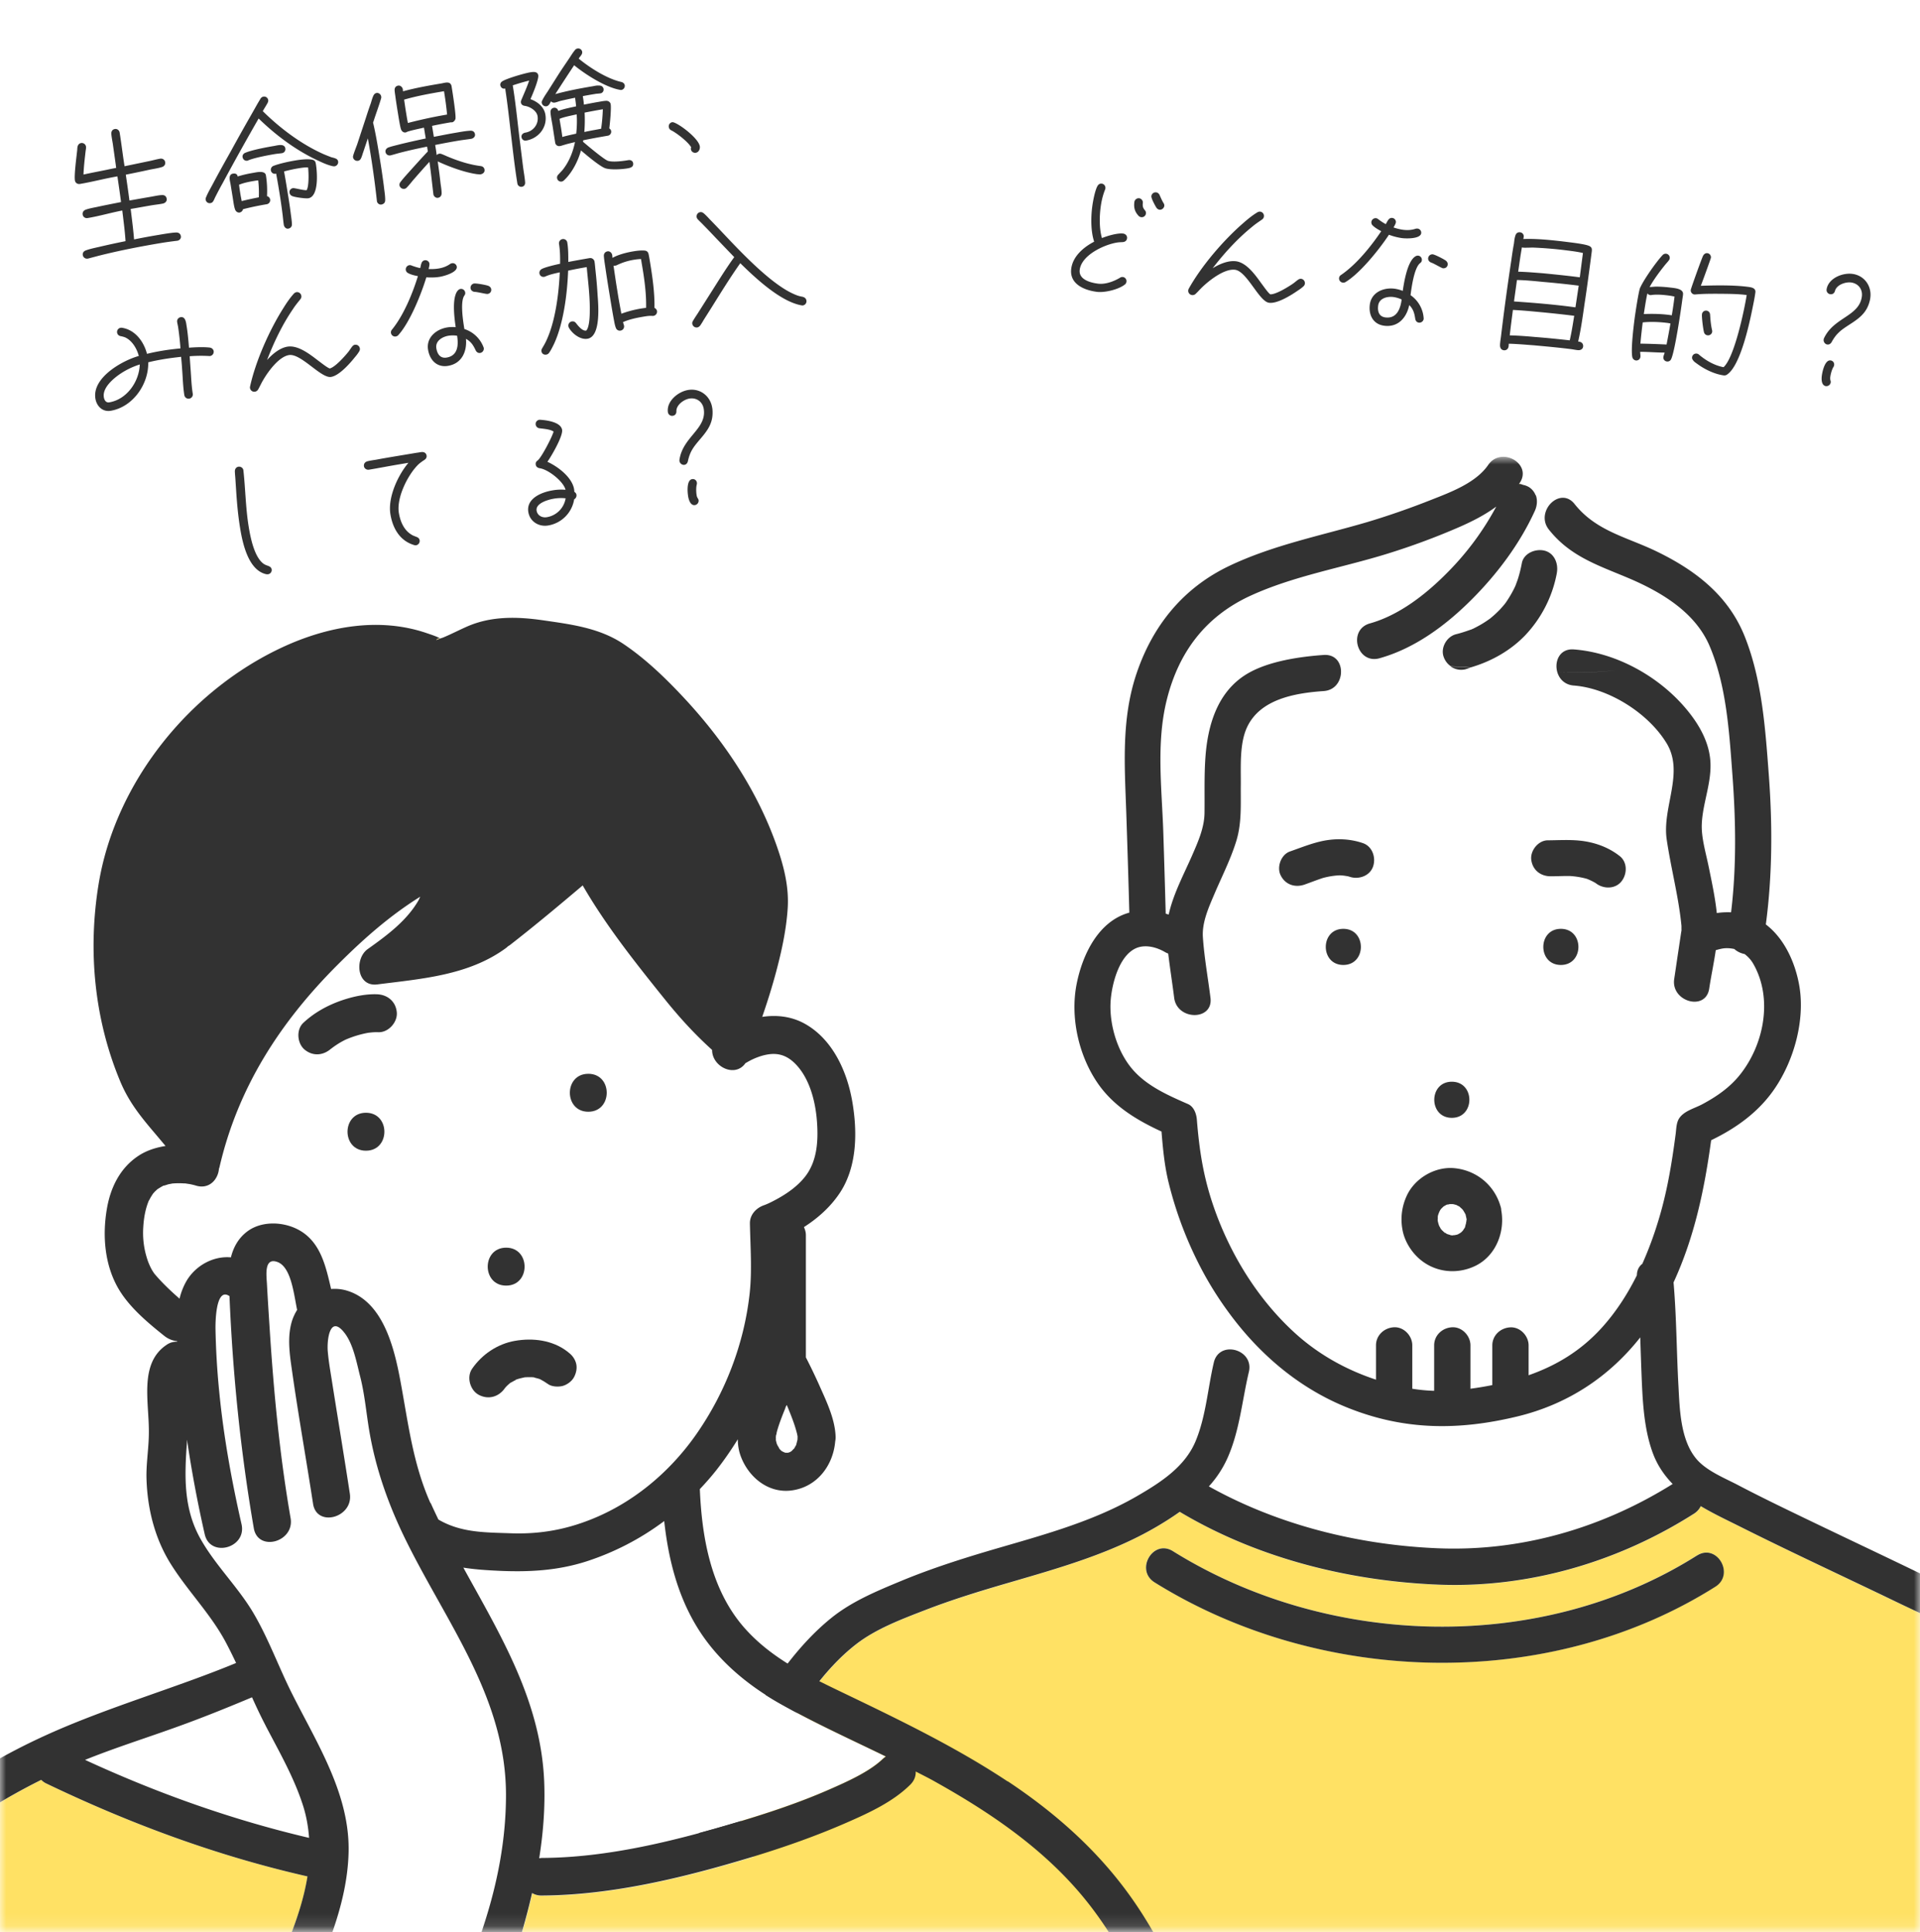 <?xml version="1.0" encoding="utf-8"?>
<svg xmlns="http://www.w3.org/2000/svg" width="155" height="156" fill="none">
  <rect width="100%" height="100%" fill="#808080" stroke="none"/>
  <g clip-path="url(#a)">
    <path fill="#fff" d="M0 0h155v156H0z"/>
    <path fill="#fff" d="M155 1H0v155h155V1Z"/>
    <mask id="b" width="155" height="156" x="0" y="0" maskUnits="userSpaceOnUse" style="mask-type:luminance">
      <path fill="#fff" d="M155 .884H0v155h155v-155Z"/>
    </mask>
    <g mask="url(#b)">
      <mask id="c" width="178" height="129" x="-4" y="36" maskUnits="userSpaceOnUse" style="mask-type:luminance">
        <path fill="#fff" d="M174 36.884H-4v128h178v-128Z"/>
      </mask>
      <g mask="url(#c)">
        <path fill="#FFE164" d="M155 134.884H71v30h84v-30Z"/>
        <path fill="#fff" d="M141.551 77.848a2.717 2.717 0 0 0-.703-.797 1.767 1.767 0 0 1-.833-.409 2.558 2.558 0 0 0-.84-.051 3.85 3.85 0 0 0-.658.149c-.156 1.05-.378 2.099-.528 3.103-.273 1.853-3.099 1.063-2.826-.777.118-.771.228-1.549.345-2.32l.215-1.438c.013-.11.039-.22.052-.33.02-.124.007-.072-.026.161.007-.123.007-.24 0-.363-.234-2.358-.846-4.632-1.191-6.971-.384-2.605 1.445-5.39-.013-7.782-1.472-2.41-4.65-4.431-7.482-4.652-.717-.058-1.159-.518-1.329-1.056-2.298-.058-4.636-.259-6.987-.408-.137.039-.273.097-.417.13-.442.11-.872.013-1.211-.22-3.002-.137-5.984-.066-8.869.64-.071.668-.534 1.316-1.393 1.38-2.325.17-5.145.649-6.2 2.955-.612 1.335-.475 3.175-.488 4.607-.013 1.523.098 3.026-.352 4.503-.455 1.503-1.185 2.922-1.797 4.36-.456 1.076-.996 2.275-.911 3.46.11 1.633.41 3.266.612 4.886.234 1.86-2.696 1.84-2.93 0-.15-1.186-.346-2.385-.483-3.577a1.48 1.48 0 0 1-.254-.116c-.416-.247-1.152-.564-1.92-.441-1.74.279-2.41 3.071-2.481 4.51-.092 1.885.599 4.114 1.888 5.526 1.16 1.27 2.806 1.99 4.356 2.67.482.213.69.784.723 1.257.222 2.812.606 5.099 1.648 7.833 1.348 3.525 3.464 6.842 6.264 9.395 1.908 1.736 4.135 2.974 6.551 3.771v-2.774c0-.816.671-1.425 1.465-1.457.794-.033 1.465.693 1.465 1.457v3.506c.586.097 1.179.149 1.765.168v-3.674c0-.816.671-1.425 1.465-1.457.788-.033 1.465.693 1.465 1.457v3.506a32.312 32.312 0 0 0 1.752-.292h.013v-3.207c0-.816.67-1.425 1.465-1.458.794-.032 1.465.693 1.465 1.458v2.41c2.234-.784 4.213-1.969 5.9-3.829 1.146-1.263 2.07-2.708 2.839-4.237.006-.422.182-.733.443-.933a29.579 29.579 0 0 0 1.263-3.389c.729-2.358 1.113-4.71 1.433-7.14.052-.389.052-.836.254-1.18.377-.634 1.237-.835 1.862-1.159 1.159-.615 2.253-1.367 3.073-2.404 1.947-2.442 2.664-6.168 1.075-8.941l.006-.02Zm-24.347 9.492c1.888 0 1.888 2.915 0 2.915-1.889 0-1.889-2.915 0-2.915Zm-8.758-9.428c-1.889 0-1.889-2.915 0-2.915 1.888 0 1.888 2.915 0 2.915Zm17.562 0c-1.889 0-1.889-2.915 0-2.915 1.888 0 1.888 2.915 0 2.915Z"/>
        <path fill="#FFE164" d="M122.622 39.116c.066 0 .132.014.204.02-.053-.033-.099-.066-.151-.092-.013.026-.033.046-.053.066v.006Z"/>
        <path fill="#fff" d="M123.995 40.066c.124.39.085.823-.097 1.225-1.205 2.656-3.028 5.086-5.092 7.147-2.071 2.08-4.578 3.945-7.443 4.749-1.824.512-2.592-2.3-.782-2.812 2.338-.655 4.493-2.313 6.277-4.127a23.107 23.107 0 0 0 3.927-5.307c-.905.667-1.921 1.186-2.956 1.64a57.01 57.01 0 0 1-5.848 2.17c-3.64 1.127-7.501 1.775-10.985 3.363-3.647 1.658-5.835 4.535-6.805 8.41-.873 3.479-.397 7.159-.287 10.703.072 2.197.137 4.386.196 6.583.078.026.163.045.24.071.365-1.659 1.245-3.278 1.89-4.769.468-1.075.989-2.222 1.002-3.407.02-1.497-.026-2.994.072-4.49.175-2.618.97-5.372 3.425-6.804 1.699-.991 4.18-1.354 6.121-1.49 1.022-.071 1.478.745 1.393 1.536 2.885-.707 5.868-.771 8.869-.642a1.574 1.574 0 0 1-.592-.797c-.241-.738.28-1.607 1.022-1.794a12.13 12.13 0 0 0 1.166-.363h.019c.007 0 .007 0 .013-.007l.293-.136c.163-.078.326-.168.482-.259.17-.097.332-.2.495-.311l.254-.175c.28-.24.56-.48.814-.745.13-.143.254-.285.378-.434.052-.071.104-.136.15-.207.221-.324.423-.661.599-1.018.039-.084.078-.168.117-.246l.019-.045c.072-.188.144-.376.202-.57a8.93 8.93 0 0 0 .3-1.218c.143-.804 1.087-1.18 1.804-1.018.82.188 1.159 1.043 1.022 1.795a9.958 9.958 0 0 1-2.527 5.028c-1.185 1.257-2.748 2.138-4.415 2.624 2.345.142 4.689.35 6.988.408-.274-.868.169-1.944 1.328-1.86 3.419.266 6.844 2.165 9.038 4.77 1.068 1.263 1.941 2.779 1.993 4.47.045 1.652-.632 3.226-.703 4.866-.046 1.108.338 2.326.566 3.486.241 1.211.515 2.449.645 3.693a6.241 6.241 0 0 1 1.152-.059c.443-3.635.385-7.354.118-10.995-.254-3.466-.469-7.25-1.843-10.49-1.179-2.786-3.992-4.425-6.694-5.559-2.416-1.01-4.604-1.73-6.291-3.861-.449-.57-.41-1.225-.123-1.737-.3-.317-.606-.648-.925-.965l.019-.02ZM100.827 110.799c-.56 2.358-.749 4.814-1.765 7.043a8.698 8.698 0 0 1-1.465 2.203c5.606 3.129 12.079 4.729 18.48 4.995 6.74.279 13.265-1.633 18.962-5.19-.683-.706-1.256-1.529-1.628-2.565-.709-1.977-.801-4.193-.885-6.272-.039-.998-.072-2.002-.104-3-2.488 3.162-5.822 5.403-9.937 6.388-4.708 1.134-9.084 1.128-13.642-.693-3.914-1.561-7.124-4.296-9.586-7.626l-.599 3.052c.957-.506 2.501.272 2.175 1.658l-.006.007Z"/>
        <path fill="#FFE164" d="M171.114 148.749c-1.309-4.548-4.141-8.857-7.313-12.342-1.393-1.536-2.93-2.987-4.714-4.056-1.921-1.141-4.011-2.048-6.023-3.013-4.148-2.002-8.329-3.933-12.444-5.993-1.12-.564-2.267-1.095-3.315-1.724-.111.227-.28.441-.547.609-6.154 3.914-13.362 6.026-20.681 5.728-7.235-.292-14.593-2.151-20.831-5.877-.482.337-.984.661-1.485.972-3.757 2.287-8.03 3.499-12.223 4.723-2.318.681-4.636 1.38-6.89 2.255-1.855.719-3.926 1.497-5.515 2.728-2.728 2.118-4.74 5.306-6.427 8.254-1.582 2.773-3.034 5.773-3.725 8.916H172.6c-.026-.052-.052-.111-.078-.162-.599.019-1.192-.285-1.407-1.018Zm-32.637-20.642c-13.453 8.5-31.888 7.989-45.276-.35-1.596-.998-.124-3.518 1.478-2.521 12.542 7.814 29.707 8.32 42.314.35 1.595-1.01 3.067 1.516 1.478 2.521h.006Z"/>
        <path fill="#323232" d="M108.446 77.912c1.888 0 1.888-2.916 0-2.916-1.889 0-1.889 2.916 0 2.916ZM117.204 87.34c-1.888 0-1.888 2.915 0 2.915 1.889 0 1.889-2.915 0-2.915ZM126.007 77.912c1.889 0 1.889-2.916 0-2.916-1.888 0-1.888 2.916 0 2.916ZM118.324 54.03c.143-.033.273-.092.417-.13-.541-.033-1.081-.065-1.622-.085.339.234.762.33 1.211.22l-.006-.006ZM125.683 46.249c.137-.745-.202-1.607-1.022-1.795-.716-.162-1.654.214-1.804 1.017-.078.415-.176.823-.3 1.218-.058.195-.136.376-.201.57-.007.013-.013.033-.02.046-.039.084-.078.168-.117.246-.176.35-.378.693-.599 1.017a2.52 2.52 0 0 1-.15.208 11.65 11.65 0 0 1-.378.434 8.813 8.813 0 0 1-.814.745l-.254.175c-.162.11-.325.213-.494.31-.157.091-.32.176-.482.26l-.293.136c-.007 0-.007 0-.013.006h-.02c-.384.136-.768.266-1.166.363-.742.182-1.263 1.056-1.022 1.795.111.343.326.615.593.797.54.026 1.081.052 1.621.084 1.661-.486 3.223-1.367 4.415-2.624a9.932 9.932 0 0 0 2.527-5.028l-.007.02Z"/>
        <path fill="#323232" d="M173.941 147.971c-1.146-3.978-3.36-7.697-5.867-10.969-2.65-3.46-5.659-6.292-9.579-8.248-4.232-2.112-8.517-4.108-12.776-6.162-1.817-.875-3.627-1.749-5.418-2.689-1.126-.589-2.63-1.179-3.431-2.203-1.205-1.529-1.27-3.913-1.368-5.76-.156-2.799-.156-5.598-.397-8.397 1.687-3.66 2.494-7.51 3.035-11.48 2.044-.986 3.881-2.307 5.163-4.219 1.55-2.3 2.423-5.507 1.954-8.248-.319-1.846-1.192-3.81-2.702-4.956.527-3.966.54-7.99.247-11.974-.28-3.745-.541-7.742-1.947-11.267-1.309-3.285-3.933-5.326-7.072-6.855-2.429-1.186-4.916-1.64-6.668-3.849-.71-.9-1.758-.473-2.201.324-.28.512-.325 1.167.124 1.737 1.686 2.131 3.874 2.85 6.29 3.861 2.703 1.134 5.516 2.773 6.694 5.56 1.374 3.245 1.583 7.03 1.843 10.49.267 3.64.326 7.36-.117 10.994-.384-.013-.768 0-1.153.059-.13-1.238-.397-2.482-.644-3.693-.235-1.16-.612-2.378-.567-3.486.065-1.633.749-3.214.703-4.866-.045-1.691-.924-3.207-1.992-4.47-2.195-2.605-5.62-4.51-9.038-4.77-1.16-.09-1.596.985-1.329 1.86 1.635.039 3.249 0 4.819-.188-1.57.195-3.184.233-4.819.188.169.544.612 1.004 1.329 1.056 2.839.22 6.016 2.242 7.482 4.652 1.458 2.391-.372 5.177.013 7.782.345 2.339.963 4.62 1.191 6.971v.363c.039-.233.046-.285.026-.162-.013.11-.032.22-.052.33l-.215 1.439c-.117.771-.228 1.549-.345 2.32-.273 1.833 2.546 2.63 2.826.777.15-1.004.378-2.054.528-3.103.221-.065.436-.123.657-.15.306-.032.58 0 .84.052.235.214.534.35.834.409.267.207.514.46.703.796 1.589 2.774.873 6.5-1.074 8.942-.821 1.036-1.915 1.788-3.074 2.403-.625.33-1.478.532-1.862 1.16-.202.344-.209.79-.254 1.18-.319 2.436-.703 4.788-1.433 7.14a29.833 29.833 0 0 1-1.263 3.388c-.267.201-.436.512-.443.933-.762 1.529-1.693 2.974-2.839 4.238-1.686 1.859-3.666 3.045-5.9 3.829v-2.411c0-.764-.67-1.49-1.465-1.457-.794.032-1.465.641-1.465 1.457v3.208h-.013c-.579.116-1.166.213-1.752.291v-3.505c0-.765-.67-1.49-1.465-1.458-.794.033-1.465.642-1.465 1.458v3.674a13.585 13.585 0 0 1-1.765-.169v-3.505c0-.765-.67-1.49-1.465-1.458-.794.033-1.465.642-1.465 1.458v2.773c-2.416-.797-4.643-2.034-6.551-3.771-2.8-2.553-4.916-5.87-6.264-9.395-1.042-2.734-1.42-5.014-1.647-7.833-.04-.48-.242-1.05-.723-1.257-1.55-.68-3.198-1.4-4.357-2.67-1.29-1.412-1.98-3.64-1.888-5.526.072-1.438.742-4.224 2.48-4.51.77-.123 1.499.195 1.922.441.084.052.17.084.254.117.143 1.192.332 2.39.482 3.576.234 1.84 3.164 1.86 2.93 0-.202-1.62-.502-3.259-.612-4.885-.085-1.186.456-2.39.912-3.46.612-1.445 1.34-2.857 1.797-4.36.443-1.478.332-2.98.351-4.504.013-1.431-.117-3.272.489-4.606 1.048-2.307 3.874-2.793 6.199-2.955.86-.058 1.322-.706 1.393-1.38.085-.79-.371-1.607-1.393-1.535-1.941.136-4.422.499-6.121 1.49-2.455 1.432-3.243 4.186-3.425 6.803-.105 1.497-.052 2.993-.072 4.49-.02 1.186-.534 2.333-1.003 3.408-.65 1.49-1.523 3.104-1.888 4.769-.078-.026-.163-.046-.241-.072-.059-2.196-.124-4.386-.195-6.582-.118-3.544-.587-7.225.286-10.704.97-3.874 3.158-6.751 6.805-8.41 3.484-1.587 7.345-2.235 10.985-3.363a56.43 56.43 0 0 0 5.848-2.17c1.035-.454 2.051-.972 2.956-1.64a22.796 22.796 0 0 1-3.926 5.307c-1.785 1.814-3.94 3.473-6.278 4.127-1.81.512-1.042 3.324.782 2.812 2.865-.803 5.365-2.67 7.443-4.749 2.057-2.06 3.881-4.49 5.092-7.146.182-.402.221-.836.097-1.225a6.324 6.324 0 0 0-1.178-.933c-.065-.006-.13-.02-.202-.02.02-.025.039-.045.052-.064 1.068-1.555-1.472-3.013-2.533-1.471-.99 1.445-3.034 2.203-4.604 2.819a63.36 63.36 0 0 1-5.177 1.8c-3.737 1.096-7.612 1.854-11.148 3.545-3.705 1.775-6.16 4.814-7.462 8.682-1.238 3.68-.958 7.431-.827 11.235.09 2.689.175 5.378.247 8.066-2.494.68-3.783 3.389-4.252 5.754-.534 2.695.156 5.799 1.732 8.066 1.276 1.828 3.139 2.942 5.118 3.855.111 1.38.241 2.754.567 4.095a30.728 30.728 0 0 0 2.982 7.607 28.263 28.263 0 0 0 1.934 2.987c2.462 3.337 5.672 6.071 9.586 7.626 4.558 1.82 8.934 1.827 13.642.693 4.115-.991 7.449-3.233 9.937-6.388.032.997.065 2.002.104 2.999.085 2.08.176 4.296.885 6.272.372 1.037.945 1.86 1.628 2.566-5.691 3.557-12.216 5.468-18.962 5.19-6.401-.266-12.874-1.866-18.48-4.996a8.66 8.66 0 0 0 1.465-2.203c1.016-2.228 1.205-4.684 1.765-7.042.325-1.387-1.218-2.164-2.175-1.659-.3.162-.547.447-.652.888-.494 2.099-.638 4.367-1.478 6.375-.872 2.08-2.845 3.337-4.734 4.432-3.822 2.209-8.133 3.272-12.333 4.522-2.292.687-4.565 1.432-6.772 2.352-1.921.797-3.894 1.62-5.529 2.929-2.715 2.177-4.792 5.235-6.55 8.189-2.02 3.396-3.901 7.192-4.598 11.119h2.976c.69-3.143 2.142-6.143 3.725-8.916 1.686-2.954 3.698-6.142 6.427-8.254 1.589-1.231 3.66-2.009 5.515-2.728 2.253-.875 4.572-1.581 6.89-2.255 4.193-1.224 8.465-2.429 12.222-4.723a25.09 25.09 0 0 0 1.485-.972c6.238 3.726 13.597 5.579 20.831 5.877 7.319.298 14.528-1.814 20.682-5.728.267-.168.436-.382.547-.609 1.048.629 2.194 1.16 3.314 1.724 4.115 2.06 8.296 3.991 12.444 5.993 2.012.972 4.102 1.872 6.023 3.013 1.791 1.069 3.321 2.52 4.715 4.056 3.165 3.485 5.997 7.794 7.313 12.342.215.733.807 1.037 1.406 1.018.866-.026 1.732-.726 1.42-1.795l.006.013Z"/>
        <path fill="#323232" d="M123.371 39.297a1.34 1.34 0 0 0-.554-.162c.43.259.814.583 1.179.933a1.344 1.344 0 0 0-.619-.771h-.006ZM136.999 125.592c-12.606 7.969-29.778 7.464-42.313-.35-1.602-.998-3.074 1.523-1.478 2.52 13.381 8.339 31.823 8.851 45.276.35 1.589-1.004.117-3.524-1.478-2.52h-.007ZM123.618 69.424c.111.835.762 1.334 1.582 1.328.528 0 1.049-.033 1.576-.02.456.033.899.104 1.335.227.228.09.449.194.664.318l.059.038c.606.473 1.556.486 2.064-.149.475-.596.495-1.555-.15-2.053-.944-.74-2.096-1.134-3.282-1.245-.846-.077-1.667-.025-2.513-.019-.769 0-1.433.836-1.335 1.575ZM103.387 70.675c.371.752 1.152 1.017 1.934.745.494-.175.983-.369 1.478-.531a6.213 6.213 0 0 1 1.341-.214c.248.007.489.039.729.09l.066.02c.722.253 1.634-.039 1.908-.81.253-.712-.04-1.632-.814-1.898-1.134-.389-2.351-.402-3.51-.117-.821.201-1.589.512-2.384.79-.722.254-1.081 1.258-.748 1.925ZM121.143 97.421c-.488-1.716-1.921-2.909-3.692-3.097-1.589-.168-3.256.81-3.9 2.255a4.52 4.52 0 0 0-.333 2.696c.137.803.58 1.587 1.153 2.164 1.244 1.257 3.119 1.535 4.702.784 1.68-.797 2.441-2.748 2.122-4.503 0-.098-.019-.201-.052-.299Zm-4.799 1.854c-.078-.091-.137-.227.013.012l-.013-.012Zm.228.226-.02-.02c.202.124.105.098.02.02Zm1.791-.868v.084c-.026.11-.059.214-.085.324.02-.032.026-.051.052-.097l-.058.117c0 .013 0 .02-.007.032-.019.065-.052.104-.039.065-.039.065-.078.123-.117.188-.026.026-.052.058-.078.084-.033.032-.065.065-.098.09a2.855 2.855 0 0 1-.241.143c-.026.007-.052.02-.078.026-.065.02-.176.033-.235.046h-.136c.097.013.019.032-.078 0h-.013c-.046 0-.092-.013-.137-.013h.104a2.374 2.374 0 0 1-.228-.065c.026.013.033.02.065.039a.387.387 0 0 0-.091-.046c-.085-.026-.137-.07-.117-.064-.065-.04-.124-.078-.189-.117-.033-.032-.072-.065-.104-.097a1.009 1.009 0 0 1-.085-.09c-.052-.079-.111-.163-.156-.247-.013-.026-.026-.058-.046-.084v-.013a2.648 2.648 0 0 1-.091-.324v.078c0-.04 0-.072-.006-.11-.013-.091-.013-.195 0-.117v-.246c.013-.052.019-.104.039-.156a3.4 3.4 0 0 1 .104-.26c.019-.032.032-.07.058-.103.013-.026.033-.045.046-.071.065-.071.137-.136.208-.208l.059-.038.137-.078a.679.679 0 0 1-.104.032c.039-.006.071-.02.11-.032.013-.007.026-.013.046-.026.071-.039.124-.039.052 0 .046-.02.098-.032.15-.045.013 0 .032 0 .052-.013H117.223c.02 0 .059 0 .098.006.065.013.137.033.202.052.013 0 .032.007.045.013.02.006.033.013.052.026.059.032.131.065.202.103l.02.02a3.1 3.1 0 0 0 .156.142c.033.033.065.072.104.11a6.1 6.1 0 0 1 .209.357c.013.052.026.104.032.143.013.045.02.09.033.136v-.059.072c0 .026.013.051.019.07.02.079 0 .111-.013.066 0 .052.007.097 0 .142l-.019.013Z"/>
        <path fill="#fff" d="M47.28 122.846c3.612-1.334 6.685-3.867 8.881-6.992 2.375-3.384 3.907-7.38 4.345-11.486.199-1.838.048-3.731.014-5.57-.014-.708.493-1.252 1.13-1.477.266-.095.574-.238 1.074-.51.814-.45 1.594-1.002 2.19-1.723 1.04-1.26 1.128-2.955 1.019-4.521-.117-1.607-.589-3.513-1.773-4.691-.608-.613-1.3-.872-2.169-.736-.444.069-.89.225-1.293.416-.192.088-.363.197-.54.293-.842 1.205-2.703.285-2.69-1.07-1.437-1.3-2.634-2.614-3.887-4.173-2.326-2.894-4.7-5.876-6.562-9.11-1.936 1.634-3.873 3.261-5.871 4.814-.048.04-.103.061-.15.095-.055.048-.103.102-.165.143-3.01 2.213-6.802 2.478-10.387 2.941-1.684.218-1.862-2.083-.78-2.852 1.519-1.083 3.106-2.24 4.064-3.874.069-.116.117-.239.178-.355-.061.034-.123.075-.178.11-2.408 1.531-4.461 3.356-6.528 5.419-4.632 4.637-8.026 9.907-9.505 16.32-.006.041-.027.075-.04.116-.076.878-.801 1.695-1.882 1.355a3.266 3.266 0 0 0-.445-.11c-.082-.013-.363-.054-.39-.06h-.09a4.87 4.87 0 0 0-.314-.014c-.212 0-.424.007-.636.02h-.014c-.096.028-.205.041-.301.062-.123.027-.24.075-.363.109h-.041c-.178.095-.349.19-.513.306-.041.034-.13.123-.178.17-.027.028-.13.143-.17.19-.035.062-.131.198-.152.24-.034.054-.239.455-.143.237-.301.681-.438 1.471-.48 2.213a7.122 7.122 0 0 0 .268 2.404c.11.367.246.721.438 1.055.061.102.123.197.191.293l.103.122c.588.681 1.252 1.301 1.93 1.9a5.15 5.15 0 0 1 .568-1.443c.745-1.246 2.182-2.029 3.578-1.893.206-.817.61-1.56 1.335-2.104 1.136-.844 2.84-.797 4.071-.15 1.82.953 2.238 2.941 2.683 4.807.37-.027.752-.007 1.142.095 3.032.811 3.956 4.623 4.448 7.306.637 3.411 1 6.672 2.43 9.886.198.449.41.892.622 1.334 1.834 1.076 3.784 1.035 5.85 1.11 2.115.075 4.072-.224 6.057-.96l.02-.007ZM29.541 92.909c-1.984 0-1.984-3.064 0-3.064 1.985 0 1.985 3.064 0 3.064Zm17.95-3.152c-1.985 0-1.985-3.064 0-3.064 1.984 0 1.984 3.064 0 3.064Zm-6.631 10.975c1.984 0 1.984 3.064 0 3.064-1.985 0-1.985-3.064 0-3.064Zm.28 10.928c-.04.041-.089.075-.13.116a2.673 2.673 0 0 0-.24.245c0 .007-.013.02-.013.02-.486.708-1.328.96-2.108.552-.698-.368-1.006-1.43-.554-2.097.8-1.171 2.053-2.022 3.47-2.268 1.443-.252 3.017-.061 4.215.851.335.259.574.511.704.913.13.395.035.824-.157 1.178-.178.333-.561.606-.917.701-.335.095-.89.068-1.184-.157a3.838 3.838 0 0 0-.636-.388c-.028-.013-.062-.02-.09-.034-.115-.041-.239-.068-.355-.095-.062-.014-.123-.02-.185-.034h-.184c-.124 0-.247 0-.37.007h-.041a5.142 5.142 0 0 0-.739.197 2.603 2.603 0 0 0-.308.164c-.027.02-.096.047-.157.081-.014.007 0 .007-.028.027l.007.021ZM56.217 131.295c-1.553-2.58-2.285-5.515-2.607-8.49a21.372 21.372 0 0 1-6.295 3.261c-2.327.742-4.62.871-7.042.756-.999-.048-1.95-.109-2.88-.259 3.01 5.481 6.26 10.771 6.528 17.294.082 2.083-.076 4.139-.404 6.175.075-.013.15-.027.233-.027 5.31-.027 10.668-1.369 15.724-2.873 2.505-.749 5.01-1.58 7.411-2.628 1.526-.668 3.34-1.478 4.42-2.54.062-.061.124-.102.185-.15-2.86-1.389-5.754-2.703-8.519-4.262-2.716-1.532-5.146-3.574-6.767-6.257h.013Z"/>
        <path fill="#FFE164" d="M35.565 51.56c.451.252.253.054 0 0ZM35.21 51.696c.014-.034.192-.088.349-.136-.137-.027-.287-.02-.349.136Z"/>
        <path fill="#fff" d="M6.865 142.094c5.817 2.683 11.852 4.834 18.086 6.298a11.305 11.305 0 0 0-.459-2.512c-.718-2.315-1.943-4.433-3.065-6.578a48.292 48.292 0 0 1-1.081-2.253c-2.06.865-4.133 1.702-6.234 2.451-2.43.865-4.865 1.641-7.247 2.601v-.007Z"/>
        <path fill="#FFE164" d="M42.982 111.183c.076.013.172.027.172.027-.027-.027-.103-.027-.172-.027ZM75.514 143.884c-.513-.286-1.047-.551-1.567-.823.014.36-.116.742-.452 1.075-1.395 1.369-3.277 2.24-5.043 3.017-2.538 1.109-5.16 2.035-7.814 2.839-5.413 1.634-11.188 3.05-16.875 3.084-.315 0-.568-.082-.787-.204-.903 3.955-2.299 7.83-3.592 11.67H93.73c-1.65-4.188-3.64-8.307-6.597-11.745-3.216-3.745-7.335-6.516-11.619-8.913ZM23.16 157.031c.731-1.811 1.368-3.656 1.669-5.521-7.302-1.655-14.33-4.262-21.07-7.497a1.657 1.657 0 0 1-.424-.299c-2.9 1.457-5.713 3.159-8.17 5.263-4.913 4.208-7.589 10.029-10.661 15.558h34.892c.04-.137.089-.273.177-.409a48.03 48.03 0 0 0 3.586-7.101v.006Z"/>
        <path fill="#fff" d="M40.868 144.899c-.02-7.755-4.715-13.726-8.02-20.391-1.437-2.908-2.504-5.89-3.038-9.09-.233-1.416-.356-2.853-.712-4.248-.28-1.096-.54-2.574-1.238-3.493-1.211-1.6-1.465.545-1.375 1.498.068.749.177 1.382.307 2.199.486 3.084 1 6.162 1.472 9.246.294 1.934-2.67 2.758-2.97.817-.548-3.561-1.184-7.115-1.69-10.683-.192-1.341-.418-2.743-.014-4.071.096-.327.246-.62.417-.899-.267-1.28-.486-3.459-1.587-3.867-1.109-.409-.883 1.123-.849 1.791.062 1.266.15 2.525.233 3.792.322 5.059.807 10.09 1.677 15.095.335 1.933-2.635 2.75-2.97.817-1.068-6.176-1.704-12.474-1.964-18.744l-.041-.021c-1.102-.694-1.095 2.315-1.088 2.703.034 1.661.137 3.316.294 4.964.349 3.629.992 7.217 1.806 10.771.438 1.92-2.531 2.737-2.97.817a99.869 99.869 0 0 1-1.43-7.633c0 .075 0 .15-.006.225-.199 2.696-.288 5.318 1.088 7.762 1.197 2.131 3.004 3.853 4.256 5.964 1.252 2.104 2.073 4.426 3.168 6.604 2.033 4.031 4.674 8.123 4.537 12.814-.103 3.656-1.506 7.224-3.004 10.513a54.719 54.719 0 0 1-2.272 4.405h13.262l2.956-9.11c1.108-3.411 1.786-6.931 1.779-10.526l-.014-.021Z"/>
        <path fill="#323232" d="M47.492 86.7c-1.984 0-1.984 3.063 0 3.063 1.985 0 1.985-3.064 0-3.064ZM40.861 103.802c1.985 0 1.985-3.064 0-3.064-1.984 0-1.984 3.064 0 3.064ZM41.634 111.401s.035-.014.041-.014c.226-.082.459-.129.698-.184h.041c.124-.006.247-.013.37-.006h.184c.062.013.124.02.185.034.124.027.24.061.356.095.035.007.062.02.09.034.218.116.43.238.636.388.294.225.848.245 1.184.157.355-.096.745-.375.916-.702.192-.354.281-.783.158-1.178-.13-.408-.37-.66-.705-.912-1.197-.912-2.771-1.103-4.215-.851-1.41.245-2.669 1.096-3.47 2.267-.451.668-.15 1.73.555 2.097.78.409 1.621.157 2.107-.551 0 0 .014-.014.014-.021.075-.088.157-.17.24-.245.04-.041.089-.075.13-.115.02-.014.013-.014.027-.028.061-.034.123-.068.157-.081.103-.062.206-.116.308-.164l-.007-.02Zm1.52-.184s-.103-.02-.172-.027c.076 0 .144 0 .172.027ZM29.543 89.845c-1.984 0-1.984 3.064 0 3.064s1.984-3.064 0-3.064Z"/>
        <path fill="#fff" d="M62.641 116.296c0-.102-.04-.156 0 0ZM62.607 116.12c.014-.034.014-.048.028-.075v-.027c-.007.034-.014.068-.028.102ZM62.636 115.983v.035c.013-.055.034-.109.04-.171-.013-.006-.04.041-.04.136Z"/>
        <path fill="#fff" d="M64.326 115.697a8.88 8.88 0 0 0-.287-.919c-.117-.327-.247-.647-.377-.974-.027-.068-.055-.143-.089-.211a.108.108 0 0 1-.014-.034c-.013-.034-.034-.068-.047-.109-.048.096-.11.198-.123.293 0 0 .116-.293.054-.129l-.061.143c-.09.217-.178.435-.26.653-.151.395-.295.797-.404 1.205-.02.075-.028.15-.041.232.014.007 0 .075-.041.19 0 .089.007.171 0 .259.02.082.034.157.061.238.02.069.048.137.069.171.055.088.116.184.15.272.028.034.055.068.09.095.033.034.075.068.116.109h.006c.151.082.267.116.028.041.068.021.144.041.212.068.007 0 .02.007.034.014h.212c.055-.014.13-.041.15-.048h.008a.093.093 0 0 1 .027-.02c.034-.021.075-.048.11-.068.054-.082.143-.157.218-.225v-.007c.035-.068.076-.136.117-.204.013-.02.013-.027.02-.034 0-.014 0-.021.014-.041a7.72 7.72 0 0 0 .096-.374c0-.069.007-.143.007-.212v-.088l-.062-.286h.007Z"/>
        <path fill="#323232" d="M62.636 116.017v.027c.04-.116.054-.184.04-.19-.006.061-.027.115-.04.17v-.007Z"/>
        <path fill="#323232" d="M81.35 143.837c-4.187-2.778-8.731-4.97-13.254-7.142-2.922-1.403-5.858-2.812-8.027-5.29-2.675-3.064-3.408-7.245-3.572-11.173.459-.484.897-.981 1.307-1.498a27.054 27.054 0 0 0 1.759-2.526c0 .476.075.953.26 1.43.63 1.634 2.176 2.921 4.017 2.71 2.073-.239 3.414-1.982 3.585-3.963.02-.102.034-.211.034-.327-.027-1.491-.786-3.002-1.375-4.337a46.462 46.462 0 0 0-1.026-2.124v-9.873c0-.224-.062-.442-.158-.647 1.163-.742 2.197-1.681 2.936-2.818 1.368-2.11 1.382-4.903.972-7.292-.411-2.424-1.568-5.025-3.805-6.291-1.068-.606-2.279-.75-3.47-.572.418-1.212.801-2.431 1.13-3.663.438-1.648.807-3.343.923-5.046.123-1.75-.294-3.41-.869-5.058-1.54-4.412-4.188-8.402-7.349-11.827-1.512-1.634-3.182-3.268-5.036-4.514-1.937-1.3-4.236-1.586-6.494-1.913-2.08-.3-4.174-.354-6.131.504-.65.286-1.287.62-1.944.892-.034.013-.116.04-.212.068h-.014c-.307-.17-.718-.3-1.053-.415-3.846-1.328-8.006-.566-11.613 1.096C15.296 55.72 9.31 63.162 7.961 71.38c-.876 5.359-.356 10.9 1.745 15.932.65 1.56 1.533 2.697 2.62 3.983.35.409.692.824 1.04 1.233-.793.122-1.56.374-2.203.803-1.485.987-2.251 2.574-2.538 4.29-.37 2.178-.178 4.568.985 6.508.876 1.458 2.34 2.683 3.654 3.732.308.245.67.394 1.033.422v.047a1.396 1.396 0 0 0-.855.259c-1.526 1.021-1.608 2.812-1.54 4.487.041.974.144 1.947.11 2.928-.034 1.143-.22 2.267-.185 3.411.075 2.437.684 4.854 1.998 6.924 1.355 2.145 3.148 3.942 4.36 6.182.307.572.594 1.158.875 1.75-4.79 1.988-10.346 3.568-15.24 5.781-6.774 3.063-12.727 7.421-16.798 13.685-2.176 3.343-3.887 6.951-5.865 10.403-.075.13-.123.259-.157.388h3.497c3.072-5.535 5.748-11.35 10.66-15.557 2.457-2.104 5.27-3.813 8.171-5.263.117.116.247.218.424.299 6.74 3.234 13.768 5.842 21.07 7.497-.302 1.872-.931 3.71-1.67 5.521a48.66 48.66 0 0 1-3.586 7.102 1.763 1.763 0 0 0-.178.408h3.477a54.617 54.617 0 0 0 2.271-4.405c1.499-3.288 2.902-6.856 3.004-10.512.137-4.685-2.51-8.783-4.536-12.814-1.102-2.179-1.923-4.501-3.169-6.604-1.252-2.104-3.058-3.827-4.256-5.965-1.375-2.451-1.286-5.065-1.088-7.762 0-.074 0-.149.007-.224.376 2.56.855 5.113 1.43 7.632.438 1.92 3.408 1.11 2.97-.817-.808-3.554-1.458-7.142-1.807-10.771a63.342 63.342 0 0 1-.294-4.963c-.007-.389-.014-3.398 1.088-2.704l.041.021c.26 6.271.897 12.569 1.964 18.744.335 1.94 3.305 1.117 2.97-.817-.87-4.998-1.348-10.029-1.677-15.095-.082-1.266-.164-2.526-.232-3.792-.034-.667-.26-2.199.848-1.791 1.109.409 1.32 2.581 1.588 3.868a3.984 3.984 0 0 0-.418.898c-.403 1.328-.177 2.731.014 4.072.506 3.567 1.143 7.115 1.69 10.682.294 1.941 3.264 1.117 2.97-.817-.472-3.084-.985-6.161-1.471-9.246-.13-.817-.24-1.45-.308-2.199-.09-.953.164-3.098 1.375-1.498.698.919.958 2.404 1.239 3.493.356 1.396.479 2.826.712 4.249.526 3.2 1.594 6.182 3.038 9.089 3.305 6.666 7.999 12.637 8.02 20.392.006 3.595-.671 7.115-1.78 10.526l-2.956 9.11h3.25c1.294-3.84 2.69-7.714 3.593-11.67.212.129.472.211.787.204 5.687-.034 11.462-1.45 16.875-3.084 2.655-.804 5.275-1.723 7.814-2.839 1.772-.777 3.654-1.648 5.043-3.017.342-.333.466-.708.452-1.075.52.272 1.054.531 1.567.824 4.284 2.396 8.403 5.167 11.62 8.912 2.955 3.438 4.947 7.557 6.596 11.745H97c-1.52-3.963-3.237-7.878-5.714-11.357-2.682-3.772-6.097-6.788-9.95-9.348l.014.027Zm-59.922-4.534c1.115 2.144 2.34 4.255 3.065 6.577.26.844.397 1.681.459 2.512-6.241-1.464-12.276-3.615-18.086-6.298 2.381-.96 4.817-1.729 7.247-2.601 2.1-.749 4.174-1.586 6.233-2.451.343.763.698 1.518 1.082 2.254v.007Zm41.207-23.007c0-.102-.04-.156 0 0Zm1.738-.02c-.034.129-.061.252-.096.374 0 .021-.006.028-.013.041-.007.014-.014.021-.02.034a3.086 3.086 0 0 0-.117.205v.006c-.075.075-.157.15-.219.225-.041.027-.082.048-.11.068-.013.007-.02.014-.027.021h-.007c-.02 0-.096.034-.15.047h-.212c-.014 0-.02-.013-.035-.013-.068-.028-.143-.048-.212-.068.24.074.13.04-.027-.041h-.007a1.658 1.658 0 0 1-.205-.205c-.034-.088-.096-.183-.15-.272-.014-.034-.049-.102-.07-.17l-.06-.238v-.259c-.008.027-.014.041-.028.075.014-.027.014-.068.027-.102v-.034c0-.096.028-.143.041-.137.014-.081.02-.163.041-.231.11-.409.254-.81.404-1.205.082-.218.171-.436.26-.654l.062-.143c.061-.156-.055.136-.055.13.014-.096.075-.198.123-.293.014.034.034.068.048.109 0 .007.007.02.014.034.034.068.061.143.089.211.13.32.26.647.376.973.11.3.205.606.287.92.028.095.041.19.062.286v.088c0 .068-.007.143-.007.211l-.007.007ZM35.565 51.56c.452.252.253.055 0 0Zm0 0c-.157.048-.335.102-.35.137.063-.157.213-.17.35-.137ZM-65.953 67.275A25.353 25.353 0 0 1-67 60.8c-.13-4.222.63-8.613 2.785-12.297 1.834-3.139 4.462-5.923 7.438-8.013 2.99-2.09 6.528-3.663 10.258-3.398.869.061 1.73.259 2.552.545.794.272 1.478.77 2.347.558 1.143-.272 2.162-1.014 3.237-1.41 1.991-.721 4.407-.183 6.418.219 2.101.415 3.572 1.457 5.14 2.866 3.23 2.914 5.973 6.407 7.882 10.322.849 1.73 1.766 3.792 1.834 5.74.062 1.62-.321 3.247-.718 4.806a53.793 53.793 0 0 1-1.321 4.344 34.57 34.57 0 0 1-2.58-2.887c-2.607-3.234-5.248-6.597-7.13-10.315-.479-.946-1.71-.905-2.415-.313-2.368 2.002-4.729 4.01-7.172 5.917-1.15.824-2.422 1.328-3.75 1.668.295-.354.568-.722.815-1.11 1.218-1.947 1.8-4.282 2.504-6.448.622-1.919-2.241-2.593-2.968-.82.035-.094-.503.46-.659.589-.43.368-.896.688-1.368 1-1 .675-2.04 1.294-3.038 1.962-2.573 1.722-4.886 4.037-6.987 6.29-3.66 3.943-6.473 8.328-8.157 13.332-.663-.79-1.34-1.566-1.984-2.37-.985-1.232-1.471-2.805-1.916-4.302ZM34.75 121.362c-1.43-3.214-1.793-6.475-2.43-9.886-.5-2.683-1.416-6.502-4.447-7.306a3.477 3.477 0 0 0-1.143-.095c-.438-1.866-.856-3.854-2.683-4.807-1.231-.64-2.935-.694-4.071.15-.732.545-1.13 1.287-1.335 2.104-1.402-.13-2.84.647-3.578 1.893a5.236 5.236 0 0 0-.568 1.443c-.684-.599-1.341-1.219-1.93-1.9l-.103-.122a4.292 4.292 0 0 1-.191-.293 4.932 4.932 0 0 1-.438-1.055 6.792 6.792 0 0 1-.267-2.404c.041-.742.178-1.532.479-2.213-.096.218.11-.183.144-.238.02-.034.116-.177.15-.238.041-.048.144-.163.171-.19.048-.048.144-.13.178-.17.165-.11.335-.212.514-.307h.04c.124-.028.24-.075.363-.11.096-.02.206-.033.301-.06h.014a6.597 6.597 0 0 1 .951-.007h.09c.026.007.307.047.39.06.15.035.293.062.444.11 1.081.34 1.806-.477 1.882-1.355.013-.04.027-.075.04-.116 1.479-6.413 4.873-11.683 9.506-16.32 2.066-2.07 4.119-3.888 6.527-5.42.055-.034.117-.075.178-.109-.061.116-.109.239-.178.355-.964 1.634-2.545 2.791-4.064 3.874-1.081.769-.903 3.07.78 2.852 3.586-.456 7.377-.728 10.387-2.941.062-.048.11-.095.165-.143.047-.034.102-.054.15-.095 1.998-1.553 3.942-3.18 5.872-4.814 1.868 3.234 4.235 6.216 6.562 9.11 1.252 1.56 2.45 2.873 3.886 4.174-.013 1.355 1.855 2.274 2.69 1.069.184-.103.355-.205.54-.293.404-.19.849-.348 1.294-.416.869-.136 1.553.123 2.169.736 1.184 1.178 1.656 3.084 1.772 4.69.116 1.567.02 3.262-1.02 4.522-.595.722-1.375 1.273-2.19 1.722-.499.273-.807.416-1.074.511-.636.225-1.142.77-1.129 1.478.035 1.845.178 3.737-.013 5.569-.438 4.106-1.971 8.102-4.346 11.486-2.196 3.125-5.269 5.665-8.882 6.992-1.984.736-3.941 1.035-6.055.96-2.067-.074-4.017-.034-5.851-1.109-.212-.443-.424-.885-.623-1.335l-.02.007Zm36.568 20.61c-1.081 1.062-2.895 1.872-4.42 2.539-2.396 1.049-4.9 1.879-7.412 2.628-5.056 1.505-10.414 2.846-15.724 2.873-.082 0-.158.014-.233.028.322-2.029.486-4.085.404-6.176-.267-6.522-3.517-11.813-6.528-17.293.923.149 1.881.211 2.88.258 2.43.109 4.715-.013 7.042-.755a21.545 21.545 0 0 0 6.295-3.262c.322 2.969 1.047 5.91 2.607 8.491 1.622 2.689 4.051 4.725 6.768 6.257 2.764 1.559 5.666 2.873 8.52 4.262-.062.047-.13.088-.186.15h-.013Z"/>
        <path fill="#323232" d="M-65.953 67.275A25.353 25.353 0 0 1-67 60.8c-.13-4.222.63-8.613 2.785-12.297 1.834-3.139 4.462-5.923 7.438-8.013 2.99-2.09 6.528-3.663 10.258-3.398.869.061 1.73.259 2.552.545.794.272 1.478.77 2.347.558 1.143-.272 2.162-1.014 3.237-1.41 1.991-.721 4.407-.183 6.418.219 2.101.415 3.572 1.457 5.14 2.866 3.23 2.914 5.973 6.407 7.882 10.322.849 1.73 1.766 3.792 1.834 5.74.062 1.62-.321 3.247-.718 4.806a53.793 53.793 0 0 1-1.321 4.344 34.57 34.57 0 0 1-2.58-2.887c-2.607-3.234-5.248-6.597-7.13-10.315-.479-.946-1.71-.905-2.415-.313-2.368 2.002-4.729 4.01-7.172 5.917-1.15.824-2.422 1.328-3.75 1.668.295-.354.568-.722.815-1.11 1.218-1.947 1.8-4.282 2.504-6.448.622-1.919-2.241-2.593-2.968-.82.035-.094-.503.46-.659.589-.43.368-.896.688-1.368 1-1 .675-2.04 1.294-3.038 1.962-2.573 1.722-4.886 4.037-6.987 6.29-3.66 3.943-6.473 8.328-8.157 13.332-.663-.79-1.34-1.566-1.984-2.37-.985-1.232-1.471-2.805-1.916-4.302ZM26.676 84.711c.007-.007.02-.013.027-.02.02-.014.041-.02.062-.041l.007-.007a6.65 6.65 0 0 1 1.129-.701 8.394 8.394 0 0 1 1.82-.552c.274-.034.554-.061.828-.047.808.027 1.547-.804 1.485-1.587-.069-.878-.732-1.443-1.595-1.477-.957-.034-1.963.19-2.86.497-1.15.401-2.203.98-3.093 1.81-.588.552-.5 1.662.11 2.166.657.538 1.471.477 2.094-.048l-.014.007Z"/>
      </g>
      <path fill="#323232" d="M14.603 19.073c.03.182-.118.346-.29.363l-.034.006c-.446.052-.89.114-1.333.188-1.667.28-3.338.606-4.983 1.021l-.838.222-.045.008a.344.344 0 0 1-.396-.284c-.03-.181.076-.316.24-.378.341-.127.736-.205 1.096-.288a66.186 66.186 0 0 1 2.115-.46c-.054-.83-.165-1.651-.264-2.474-.926.178-1.838.448-2.768.604l-.034.005a.337.337 0 0 1-.396-.283c-.03-.182.075-.328.24-.39.285-.106.637-.165.93-.226.64-.142 1.285-.262 1.928-.393-.09-.696-.19-1.379-.292-2.073-1.01.169-2.013.442-3.023.611-.193.032-.374-.077-.407-.282-.072-.442.129-1.922.183-2.444.01-.083.005-.187.026-.272.032-.157.13-.278.288-.305.181-.03.364.09.396.284.018.113-.016.259-.032.378-.072.63-.145 1.248-.17 1.882.63-.14 1.263-.258 1.894-.387.248-.053.496-.106.745-.148-.02-.125-.03-.252-.05-.376l-.223-1.584c-.043-.26-.099-.531-.119-.796-.008-.197.083-.352.287-.386.193-.032.355.104.386.297.147.896.25 1.812.396 2.708l1.995-.415c.293-.06.582-.144.877-.194.193-.032.374.078.407.282.032.193-.084.34-.262.394-.31.098-.664.146-.98.21-.64.143-1.294.275-1.937.406.102.695.203 1.389.294 2.085.567-.095 1.144-.203 1.71-.298.284-.048.632-.13.91-.14.208-.012.351.08.386.296.034.204-.118.346-.298.388-.293.06-.614.091-.909.14-.567.096-1.132.202-1.7.297.1.823.21 1.644.274 2.46a52.45 52.45 0 0 1 1.866-.347c.375-.062 1.2-.212 1.55-.212.199.001.332.107.364.3Zm12.695-6.032a.343.343 0 0 1-.276.384c-.045.008-.08.002-.128-.001-.41-.083-.825-.27-1.204-.452-1.764-.812-3.423-2.05-4.81-3.404a210.883 210.883 0 0 0-2.927 5.26c-.19.335-.367.679-.544 1.023-.062.116-.102.227-.165.343-.063.115-.122.184-.258.206a.325.325 0 0 1-.382-.274.265.265 0 0 1 .019-.166c.147-.386.422-.84.608-1.198.455-.857.924-1.694 1.393-2.53a161.49 161.49 0 0 1 1.642-2.934l.524-.927.247-.415a.35.35 0 0 1 .231-.155.332.332 0 0 1 .383.274c.015.091-.01.153-.044.23-.126.23-.266.44-.392.67 1.39 1.377 3.104 2.665 4.889 3.462.213.092.424.173.635.255.099.03.206.047.306.088.136.048.228.114.253.261Zm-4.263-1.058a.326.326 0 0 1-.264.382c-.193.032-.39.042-.582.074-.533.09-1.686.306-2.154.512a.145.145 0 0 1-.066.023c-.193.032-.353-.092-.385-.285-.026-.16.07-.292.211-.35.545-.232 1.721-.452 2.322-.552.272-.046.85-.224.918.196Zm2.474 1.311c.1.613.245 2.57-.617 2.715-.215.036-1.155-.086-1.337-.196a.326.326 0 0 1-.18-.25c-.032-.192.095-.342.277-.372.125-.021.81.179 1.099.166.207-.303.167-1.474.12-1.84-.282-.01-.566.037-.838.083-.374.062-.734.146-1.102.242.09.487.169.963.248 1.451.104.636.21 1.283.29 1.922.038.297.086.592.098.882.009.196-.109.333-.301.365-.182.03-.327-.143-.353-.302-.042-.262-.064-.538-.096-.8a47.457 47.457 0 0 0-.256-1.788l-.093-.568c-.054-.329-.119-.656-.173-.985l-.056.01a.32.32 0 0 1-.37-.265.336.336 0 0 1 .218-.375c.483-.186 1.237-.347 1.759-.434.352-.06 1.024-.149 1.378-.056.23.055.254.202.285.395Zm-3.7 2.812a.335.335 0 0 1-.275.384c-.636.106-1.29.24-1.915.402-.03.11-.105.216-.217.246-.01.014-.032.017-.043.02-.17.028-.316-.076-.376-.23-.1-.262-.15-.709-.197-.992l-.13-.795-.042-.26c-.044-.273-.222-.792.197-.862.204-.034.344.036.376.229.41-.127.826-.22 1.246-.29.272-.046.966-.22 1.034.2.09.544.114 1.123.088 1.676a.355.355 0 0 1 .254.272Zm-.963-1.541a3.44 3.44 0 0 0-.342.045c-.397.067-.826.15-1.208.308.03.181.048.365.078.546l.042.261c.028.17.067.339.095.509.46-.112.92-.212 1.384-.302a9.132 9.132 0 0 0-.049-1.367Zm18.267-.879c.04.239-.139.362-.343.396-.023.004-.225-.02-.247-.017-1.001-.136-2.241-.593-3.162-1.021-.011.001-.013-.01-.026-.02.081.57.163 1.14.22 1.701.034.286.096.59.097.882-.003.198-.109.333-.302.365-.17.028-.347-.128-.362-.29l-.003-.022c-.107-.868-.19-1.729-.319-2.593-.415.454-.829.92-1.23 1.383-.198.22-.378.472-.588.682a.305.305 0 0 1-.203.115.352.352 0 0 1-.396-.283.345.345 0 0 1 .075-.258c.239-.32.527-.624.792-.925.474-.523.937-1.043 1.424-1.556l-.063-.386c-.7.14-1.386.29-2.068.463-.291.072-.579.167-.859.237l-.045.008a.332.332 0 0 1-.383-.274c-.028-.17.079-.305.232-.366.308-.11.658-.18.981-.269a63.4 63.4 0 0 1 2.035-.457l-.143-.874c-.18.042-1.34.283-1.409.364-.023.004-.043.019-.066.023-.159.026-.29-.068-.36-.208-.085-.16-.227-1.105-.263-1.32-.07-.432-.14-.863-.2-1.296-.018-.184-.064-.397-.071-.583-.01-.197.084-.34.288-.375.181-.03.347.129.375.3.01.056.005.103.015.16 1.015-.275 2.057-.461 3.089-.634.295-.05.711-.212.823.189l.028.17c.063.386.355 2.249.292 2.504-.036.135-.193.313-.352.27-.51.085-1.03.184-1.537.292l.145.885c.599-.112 1.185-.234 1.786-.334.374-.063.781-.143 1.163-.16.196-.01.34.083.373.287.031.193-.132.337-.302.366-.329.055-.661.087-.99.142-.647.108-1.28.226-1.923.357.045.273.09.545.122.82a.364.364 0 0 1 .203-.116.346.346 0 0 1 .19.026c.199.072.39.168.576.242.85.347 1.685.615 2.59.732.155.02.276.117.301.276Zm-8.338-5.891a.356.356 0 0 1-.01.153c-.18.613-.408 1.211-.6 1.815l-.048.136c.222.93.377 1.884.531 2.826.125.76.236 1.511.335 2.264.037.367.122.82.112 1.183-.003.198-.124.312-.317.344-.159.027-.334-.119-.347-.268l-.005-.034a76.215 76.215 0 0 0-.482-3.593 63.03 63.03 0 0 0-.249-1.45l-.375 1.123c-.058.15-.098.332-.168.472-.052.113-.12.195-.256.217a.344.344 0 0 1-.396-.283c-.009-.057.006-.106.02-.167.091-.295.207-.582.312-.868l.693-2.11c.131-.407.263-.814.408-1.211.061-.197.118-.416.204-.605.051-.114.13-.209.265-.231.17-.029.344.105.373.287Zm5.069-.43c-1.078.181-2.176.377-3.222.68.049.295.085.592.134.887l.05.307c.037.227.076.465.124.69a37.773 37.773 0 0 1 3.163-.68 26.183 26.183 0 0 0-.249-1.883Zm14.593-.472a.339.339 0 0 1-.266.37.334.334 0 0 1-.105-.005c-1.175-.2-2.79-1.235-3.716-1.99-.515.775-1.018 1.547-1.52 2.33.982-.269 2-.463 2.998-.63.283-.047.29-.072.572-.06.165.007.297.101.324.272.028.17-.084.34-.256.357l-.045.008c-.252.03-.186.008-.435.05-.318.053-.624.104-.94.168.038.227.075.454.089.685.395-.078.79-.155 1.187-.222.204-.034.44-.085.65-.086.153.01.299.114.325.273.057.352-.06 1.56-.112 1.954a.322.322 0 0 1 .152.22.33.33 0 0 1-.266.37 59.46 59.46 0 0 0-1.99.369l-.016.119c.3.264 1.703 1.44 2.011 1.54.417.129 1.226.017 1.657-.056.17-.028.348.059.377.24.052.318-.216.386-.466.428-.453.076-1.307.126-1.747.001-.44-.124-1.605-1.119-1.997-1.45-.233.856-.727 1.825-1.386 2.425a.348.348 0 0 1-.173.087.323.323 0 0 1-.371-.276.323.323 0 0 1 .084-.27l.347-.373c.533-.66.847-1.448 1.016-2.27-.268.069-.539.126-.805.206l-.345.104-.068.011a.323.323 0 0 1-.38-.262c-.078-.477-.145-.956-.225-1.444-.053-.329-.135-.688-.155-1.023-.007-.186.086-.33.279-.362a.305.305 0 0 1 .345.257c.461-.17.958-.265 1.442-.37-.014-.23-.053-.469-.079-.697a40.77 40.77 0 0 0-1.159.252c-.145.036-.287.095-.433.13l-.056.01a.322.322 0 0 1-.297-.102c-.09.155-.173.367-.366.4a.34.34 0 0 1-.382-.274.283.283 0 0 1 .038-.193c.112-.24.281-.49.431-.714l.917-1.448c.27-.418.553-.827.834-1.247.15-.223.296-.47.472-.674a.296.296 0 0 1 .191-.113.323.323 0 0 1 .381.262c.035.216-.182.38-.283.55.916.755 2.294 1.632 3.455 1.892.134.036.242.123.266.27ZM44.03 9.26c.169 1.033-.56 1.924-1.569 2.093a.318.318 0 0 1-.358-.266c-.032-.193.088-.318.266-.371l.022-.004c.649-.097 1.113-.676 1.006-1.334-.072-.443-.615-.772-1.033-.83-.155-.02-.285-.104-.31-.263a.348.348 0 0 1 .026-.191c.217-.526.459-1.045.638-1.588-.448.11-.892.243-1.324.385.214 1.305.35 2.635.506 3.95l.326 2.639c.053.399.135.828.166 1.231.018.184-.073.339-.266.371a.318.318 0 0 1-.358-.266c-.211-1.294-.354-2.6-.509-3.903-.147-1.258-.283-2.518-.476-3.768l-.034.006c-.168.04-.328-.085-.358-.267-.022-.136.043-.24.158-.318.358-.234 1.793-.65 2.247-.726.238-.04.603-.089.657.24.053.33-.476 1.584-.63 1.925.57.207 1.103.62 1.207 1.255Zm4.636-.438c-.487.081-.985.176-1.47.27.026.52.019 1.045-.024 1.566.45-.099.903-.175 1.355-.262.08-.515.12-1.046.14-1.574Zm-2.111.412c-.382.087-1.016.205-1.375.358l-.01.013c.078.477.171.974.226 1.455.367-.108.75-.184 1.121-.27.057-.51.075-1.038.037-1.556Zm9.94 2.58c.036.215-.084.48-.322.52a.342.342 0 0 1-.394-.272.265.265 0 0 1 .02-.167c-.234-.427-1.169-1.157-1.612-1.374a.342.342 0 0 1-.194-.26.338.338 0 0 1 .274-.395c.317-.053 2.114 1.244 2.229 1.947ZM17.25 28.358a.345.345 0 0 1-.287.386c-.023.004-.056.01-.081.002a11.755 11.755 0 0 0-1.57.018l.072 1.014c.051.668.07 1.353.177 2.01a.34.34 0 0 1-.284.398.342.342 0 0 1-.394-.272c-.112-.68-.125-1.402-.18-2.092-.019-.335-.052-.68-.083-1.012-.468.055-.926.108-1.39.186-.42.07-.85.154-1.264.258.044 1.765-1.24 3.613-3.031 3.913-.658.11-1.133-.37-1.233-.983-.276-1.691 2.156-3.066 3.504-3.444-.153-.58-.527-1.23-1.095-1.495a1.875 1.875 0 0 0-.366-.102c-.156-.032-.266-.13-.292-.29a.338.338 0 0 1 .287-.386c.023-.004.057-.01.092-.004 1.075.159 1.779 1.114 2.034 2.108.414-.104.82-.184 1.24-.254.488-.082.968-.139 1.462-.186a21.956 21.956 0 0 0-.19-1.73c-.022-.136-.054-.258-.076-.395a.338.338 0 0 1 .274-.395c.408-.068.444.438.49.722.095.579.142 1.154.191 1.74.495-.036 1.178-.068 1.665-.01.166.019.3.125.328.295Zm-5.966 1.069a6.125 6.125 0 0 0-1.208.528c-.64.364-1.836 1.24-1.693 2.115.039.238.168.461.44.416 1.418-.238 2.418-1.676 2.46-3.06Zm17.765-1.308a.35.35 0 0 1-.051.254 3.253 3.253 0 0 1-.334.452c-.406.511-1.27 1.496-1.929 1.606l-.011.002c-.805.134-2.435-1.925-3.4-1.763-.838.14-1.719 1.384-2.109 2.067-.136.233-.237.471-.374.704a.35.35 0 0 1-.261.184.347.347 0 0 1-.394-.412c.447-2.046 1.554-4.54 2.675-6.313.248-.403.539-.837.865-1.195a.394.394 0 0 1 .203-.115.347.347 0 0 1 .397.295c.019.113-.015.189-.082.282-.203.255-.408.5-.584.774-.866 1.264-1.552 2.697-2.1 4.13.414-.466 1.007-.974 1.642-1.08.874-.146 1.854.645 2.506 1.143.184.132.722.567.916.616.437-.108 1.224-.998 1.505-1.348.106-.135.187-.276.294-.41.068-.082.129-.14.23-.156a.352.352 0 0 1 .396.283Zm10.605-4.772c.032.193-.093.354-.286.386-.114.02-.795-.158-1.03-.166-.164-.007-.32-.11-.348-.28a.345.345 0 0 1 .273-.395c.182-.03 1.022.12 1.186.198.102.053.185.132.205.257Zm-2.779-1.82c.076.465-1.028.767-1.368.824-.363.06-.724.063-1.089.042-.408 1.351-1.328 3.639-2.267 4.67a.345.345 0 0 1-.193.103.337.337 0 0 1-.396-.284.323.323 0 0 1 .084-.27c.941-1.16 1.65-2.888 2.092-4.315-.253-.05-.555-.117-.785-.242a.337.337 0 0 1-.192-.247.345.345 0 0 1 .273-.396.317.317 0 0 1 .191.026c.236.09.457.157.699.21.066-.233.068-.583.362-.632a.33.33 0 0 1 .381.263c.017.102-.037.344-.067.442.27.013.548.002.808-.042.352-.059.638-.165.931-.366a.408.408 0 0 1 .154-.06.332.332 0 0 1 .382.274Zm2.18 6.573a.355.355 0 0 1-.284.397c-.17.028-.302-.066-.373-.217-.196-.41-.37-.696-.78-.92.088 1.036-.339 1.993-1.45 2.18-.896.15-1.474-.465-1.611-1.305-.16-.976.65-1.648 1.536-1.796.226-.038.459-.042.695-.024-.102-.694-.334-2.404.18-2.968.06-.057.111-.1.202-.116a.332.332 0 0 1 .383.275c.018.113-.007.175-.073.268-.347.513-.086 2.113.008 2.692a2.45 2.45 0 0 1 1.545 1.467c.004.023.019.044.023.067Zm-2.154-.992a2.34 2.34 0 0 0-.699 0c-.5.084-1.073.425-.976 1.015.074.454.31.834.833.747.918-.154.963-1.024.842-1.762Zm15.576-5.943c.196 1.203.38 2.466.358 3.694.1.042.187.144.206.258a.346.346 0 0 1-.287.386c-.034.005-.057.01-.093.003-.236-.018-.485.023-.724.063-.544.091-1.13.213-1.64.438.016.103.067.199.083.301a.338.338 0 0 1-.286.386.333.333 0 0 1-.374-.217c-.097-.24-.136-.549-.188-.796a88.88 88.88 0 0 1-.293-1.724c-.117-.715-.234-1.43-.339-2.147-.048-.365-.124-.76-.151-1.14-.01-.197.106-.345.3-.377.18-.03.347.128.374.299.013.08.013.15.026.229.447-.262 1.152-.438 1.663-.524.283-.047.648-.096.944-.064.167.018.265.118.302.275.046.214.083.441.119.657Zm-4.484-.054c.038.227.052.458.076.675.071.653.133 1.319.171 1.977.054.76.31 3.4-.812 3.588-.579.096-1.22-.403-1.496-.881-.019-.044-.035-.076-.043-.121a.338.338 0 0 1 .273-.396c.16-.026.263.038.351.151.162.207.501.64.807.588.012-.002.05-.055.059-.068.205-.314.234-1.135.233-1.496.02-1.088-.114-2.197-.22-3.275l-.024-.287c-.499.083-1.007.18-1.503.286-.07 1.854-.364 4.259-1.15 5.941-.114.23-.236.483-.388.695a.34.34 0 0 1-.232.144c-.182.03-.35-.07-.38-.252a.35.35 0 0 1 .052-.253c.118-.206.238-.401.34-.629.727-1.544 1.01-3.806 1.082-5.51-.382.088-.8.17-1.158.334a.32.32 0 0 1-.1.029.323.323 0 0 1-.38-.263.337.337 0 0 1 .163-.354c.242-.157 1.197-.375 1.502-.438.007-.526 0-1.072-.086-1.594a.34.34 0 0 1 .284-.398.335.335 0 0 1 .385.286c.083.51.078 1.048.08 1.56a88.704 88.704 0 0 1 1.732-.313.348.348 0 0 1 .382.274Zm3.816.177-.06-.374a4.262 4.262 0 0 0-.54.055 4.93 4.93 0 0 0-1.43.45c-.031.016-.077.024-.11.03-.046.007-.091.015-.14 0 .094.649.186 1.286.292 1.933l.081.5c.08.487.17.962.26 1.448a8.73 8.73 0 0 1 1.997-.474c.028-1.182-.15-2.412-.35-3.568Zm13.292 2.975a.34.34 0 0 1-.285.397c-.034.006-.07 0-.106-.005-1.703-.298-3.74-2.219-4.948-3.404-.833 1.177-1.597 2.424-2.364 3.649l-.602.952a5.267 5.267 0 0 1-.268.43c-.068.08-.14.14-.242.157a.352.352 0 0 1-.396-.284.305.305 0 0 1 .044-.229c.118-.206.25-.403.38-.6l.917-1.448c.669-1.044 1.32-2.121 2.043-3.117l-1.503-1.567a70.446 70.446 0 0 0-.983-1.025c-.141-.151-.305-.299-.446-.45a.345.345 0 0 1 .172-.588c.124-.021.213.022.307.1.162.136.319.308.46.46.335.34.659.682.983 1.024 1.437 1.52 3.924 4.193 5.807 5.02.189.086.376.16.568.197.074.023.108.017.181.04.148.045.255.132.281.29ZM21.933 45.979a.346.346 0 0 1-.286.386.579.579 0 0 1-.14 0c-1.46-.304-1.923-2.5-2.125-3.737-.17-1.044-.26-2.09-.325-3.129l-.063-.957c-.014-.16-.03-.333-.034-.496.004-.187.109-.333.29-.363.182-.03.378.1.396.284l.006.034c.163 1.5.18 3.024.422 4.511.143.874.447 2.456 1.201 3.005.133.095.242.123.391.18.138.058.241.123.267.282Zm12.505-9.195c.026.159-.06.278-.187.358-.189.124-.346.232-.507.388-.842.84-1.743 2.67-1.546 3.873.113.693.403 1.402 1.035 1.774.13.083.264.12.402.178.125.049.219.126.243.274a.356.356 0 0 1-.285.397.375.375 0 0 1-.166-.019c-1.151-.343-1.725-1.355-1.91-2.49-.22-1.35.596-3.131 1.455-4.15l-.772.13c-.805.135-1.606.292-2.412.427-.181.03-.375-.089-.405-.27-.033-.205.082-.352.271-.407.224-.061.486-.093.713-.131.531-.1 1.064-.19 1.598-.28l.691-.115.987-.165c.138-.012.272-.046.41-.058.197-.01.351.082.385.286Zm12.099 3.163a.362.362 0 0 1-.185.369 2.547 2.547 0 0 1-2.102 2.112c-.748.126-1.472-.313-1.598-1.085-.18-1.1 1.066-1.6 1.94-1.747a4.093 4.093 0 0 1 1.064-.05c-.17-.683-1.399-1.643-2.079-1.739-.168-.03-.298-.113-.326-.284-.028-.17.039-.263.164-.353.299-.237 1.177-1.923 1.275-2.324-.264-.19-.817-.225-1.127-.266a.344.344 0 0 1-.317-.297.335.335 0 0 1 .275-.384c.035-.006.069-.012.093-.004.506.032 1.66.176 1.764.812.082.5-.864 2.127-1.187 2.578.843.383 1.999 1.25 2.158 2.227.011.068.011.138.022.206a.32.32 0 0 1 .166.229Zm-.874.286a3.424 3.424 0 0 0-.973.035c-.431.072-1.468.362-1.37.963.066.398.447.59.821.528a1.839 1.839 0 0 0 1.522-1.526Zm11.831-7.322.017.102c.106 1.079-.342 1.69-1.007 2.466-.518.612-.799.962-.971 1.76-.035.146-.12.265-.279.292-.181.03-.368-.114-.398-.295a.32.32 0 0 1-.005-.104c.267-1.864 2.224-2.506 1.961-4.118-.094-.579-.583-.928-1.161-.832-.454.076-1.058.516-1.046 1.015.007.185-.084.34-.289.375a.344.344 0 0 1-.396-.284l-.003-.022c-.109-.88.827-1.643 1.632-1.778.964-.161 1.792.481 1.945 1.423Zm-1.237 6.05a.367.367 0 0 1-.008.164c-.065.244-.051.615-.01.864.036.227.135.258.157.394a.355.355 0 0 1-.285.397c-.363.061-.51-.416-.557-.7-.072-.442-.111-1.322.32-1.394a.325.325 0 0 1 .383.274ZM93.992 16.634a.364.364 0 0 1-.387.3.384.384 0 0 1-.246-.16c-.096-.15-.434-.761-.41-.944a.348.348 0 0 1 .386-.299c.126.016.22.098.275.209.099.221.196.454.32.655a.34.34 0 0 1 .062.24Zm-1.481.602a.338.338 0 0 1-.376.3.35.35 0 0 1-.218-.108c-.315-.341-.399-.677-.34-1.121a.355.355 0 0 1 .386-.3.352.352 0 0 1 .298.386c-.073.559.29.535.25.843Zm-1.574 5.504a.334.334 0 0 1-.149.248c-.502.389-1.604.656-2.232.577-1.026-.13-2.237-.63-2.075-1.873.13-1.004 1.003-1.74 1.849-2.178-.275-.834-.268-1.958-.155-2.824.056-.434.212-1.272.412-1.652.076-.141.192-.231.364-.21.182.023.31.202.286.384-.005.034-.007.057-.023.09-.19.475-.298.948-.363 1.45-.098.752-.11 1.736.108 2.47.44-.176 1.25-.422 1.717-.363.183.023.336.182.31.375-.026.206-.166.304-.365.314-.187.01-.35.014-.528.05-1.034.193-2.776 1.017-2.928 2.18-.104.799.873 1.049 1.477 1.125.594.075 1.264-.177 1.767-.473a.332.332 0 0 1 .528.31Zm14.406.158a.354.354 0 0 1-.123.227c-.132.123-.298.241-.45.338-.535.373-1.646 1.067-2.308.984l-.011-.001c-.81-.102-1.78-2.543-2.75-2.665-.844-.106-2.045.832-2.614 1.375-.198.183-.363.383-.56.567a.35.35 0 0 1-.304.1.347.347 0 0 1-.259-.507c1.016-1.831 2.792-3.902 4.375-5.28.354-.314.756-.646 1.172-.895a.393.393 0 0 1 .227-.053.347.347 0 0 1 .296.397c-.015.114-.069.177-.16.247-.267.186-.534.361-.782.573-1.192.963-2.26 2.138-3.196 3.353.53-.327 1.244-.643 1.882-.563.879.111 1.59 1.151 2.072 1.815.139.18.529.75.701.853.45.022 1.459-.605 1.828-.86.141-.098.26-.21.4-.308.089-.059.163-.096.266-.083a.353.353 0 0 1 .298.386Zm11.528-1.527c-.025.194-.191.312-.385.288-.114-.015-.716-.38-.938-.455-.156-.054-.276-.197-.254-.368a.346.346 0 0 1 .375-.3c.183.023.944.409 1.079.53.083.08.139.18.123.305Zm-2.139-2.541c-.061.467-1.206.439-1.548.396a4.89 4.89 0 0 1-1.055-.272c-.779 1.177-2.317 3.104-3.512 3.823a.345.345 0 0 1-.214.042.338.338 0 0 1-.298-.385.32.32 0 0 1 .158-.235c1.234-.841 2.409-2.293 3.243-3.532-.228-.122-.498-.272-.683-.457a.338.338 0 0 1-.113-.293.346.346 0 0 1 .376-.3.32.32 0 0 1 .175.08c.2.153.392.281.609.401.13-.203.232-.538.529-.501a.33.33 0 0 1 .289.36c-.013.104-.134.32-.192.406.255.09.525.158.787.192.354.044.658.024.997-.084a.406.406 0 0 1 .164-.014c.182.023.311.19.288.373Zm.201 6.922a.356.356 0 0 1-.387.299c-.171-.022-.27-.15-.295-.316-.069-.449-.155-.773-.483-1.104-.213 1.017-.896 1.811-2.015 1.67-.901-.113-1.278-.868-1.168-1.711.127-.981 1.097-1.392 1.987-1.28.228.029.452.091.672.177.102-.694.37-2.399 1.025-2.792.074-.037.135-.064.227-.052.182.023.311.19.288.372-.015.114-.057.167-.147.237-.48.391-.689 2-.765 2.581a2.449 2.449 0 0 1 1.058 1.849c-.003.023.006.047.003.07Zm-1.779-1.57a2.348 2.348 0 0 0-.67-.2c-.502-.063-1.149.1-1.226.692-.06.456.058.889.583.955.924.116 1.217-.705 1.313-1.446Zm14.65 3.805c-.026.206-.212.298-.396.287-.184-.012-.398-.062-.581-.085-.992-.125-1.989-.216-2.987-.307-.677-.05-1.353-.112-2.035-.129-.009.069-.008.15-.017.218-.025.194-.183.337-.388.31-.194-.024-.291-.175-.303-.35-.013-.164.05-.562.074-.745a190.656 190.656 0 0 1 .844-6.222c.056-.433.124-.865.203-1.295.027-.206.048-.458.121-.658.058-.178.186-.277.38-.253a.324.324 0 0 1 .288.372.9.9 0 0 1-.033.17c1.062-.052 2.514.108 3.575.242.388.049 1.393.164 1.734.311.252.113.242.274.213.502-.186 1.425-.371 2.851-.591 4.272-.139.98-.281 1.982-.5 2.95l.08.01c.206.027.348.184.319.4Zm-.269-5.597.255-1.962c-.427-.1-.861-.154-1.294-.209a31.665 31.665 0 0 0-2.754-.231c-.255.003-.501.018-.755.01-.034-.005-.091-.012-.124-.028-.12.657-.204 1.307-.302 1.967.671.015 1.358.078 2.025.128.881.088 1.763.175 2.641.286l.308.039Zm-.087.673a76.914 76.914 0 0 0-2.803-.295c-.722-.068-1.454-.149-2.183-.16-.075.582-.161 1.15-.237 1.732 1.587.108 3.193.24 4.766.45l.194.025.263-1.752Zm-.363 2.434-.206-.025a90.72 90.72 0 0 0-2.493-.268c-.745-.07-1.501-.143-2.25-.18l-.055.423c-.071.547-.14 1.083-.2 1.632.682.016 1.359.067 2.047.13.93.071 1.857.165 2.794.271.155-.653.254-1.324.363-1.983Zm14.625-1.89c-.063.491-.176.999-.274 1.485-.248 1.197-.973 4.537-2.053 5.177a.402.402 0 0 1-.203.044c-.742-.093-1.56-.486-2.163-.933-.096-.07-.235-.157-.314-.26-.07-.09-.118-.166-.103-.28a.335.335 0 0 1 .57-.194c.564.476 1.245.864 1.969 1.001.877-.77 1.683-4.644 1.871-5.826l-.046-.006c-.707-.089-1.426-.087-2.133-.095-.66-.002-1.321-.004-1.966.054-.023-.003-.048.005-.082.001a.333.333 0 0 1-.288-.372c.017-.126.891-2.566.997-2.76.075-.13.191-.22.351-.2a.33.33 0 0 1 .276.371c-.012.091-.751 2.12-.816 2.262 1.142-.042 2.618-.065 3.736.076.274.035.722.068.671.456Zm-3.486 3.178a.335.335 0 0 1-.374.289.326.326 0 0 1-.283-.233c-.073-.24-.198-1.242-.168-1.47a.326.326 0 0 1 .362-.29c.172.021.282.151.294.326.027.421.063.855.161 1.261a.423.423 0 0 1 .008.117Zm-2.409-2.61c-.108.832-.607 4.223-.906 4.823a.321.321 0 0 1-.337.19.323.323 0 0 1-.29-.361c.015-.114.079-.245.105-.358-.661-.002-1.314-.061-1.975-.063-.006.138.033.282.015.419a.326.326 0 0 1-.372.277.347.347 0 0 1-.279-.267c-.13-.607.105-2.501.191-3.163.033-.25.343-2.368.462-2.48.293-.647 1.289-2.063 1.787-2.592a.34.34 0 0 1 .293-.113c.182.023.311.19.288.372a.347.347 0 0 1-.081.175c-.112.149-.245.282-.358.43-.429.538-.851 1.11-1.184 1.706l.023.003c.046.006.398-.031.491-.031.394.003.796.03 1.184.08.308.038 1.022.082.999.52-.006.138-.037.285-.056.433Zm-.631-.23c-.147-.03-.294-.06-.442-.08-.468-.058-.983-.111-1.444-.042a.195.195 0 0 1-.081.001.358.358 0 0 1-.227-.133c-.118.553-.202 1.11-.286 1.668.735-.035 1.533-.015 2.26.1.06-.375.122-.762.173-1.15l.047-.364Zm-.329 2.172c-.08-.01-.147-.03-.227-.04-.65-.082-1.365-.114-2.012-.045-.074.57-.137 1.142-.188 1.715.706.008 1.41.038 2.113.07.109-.567.217-1.133.314-1.7Zm16.135-2.082-.013.103c-.208 1.063-.812 1.52-1.673 2.072-.671.437-1.041.692-1.435 1.407-.075.13-.191.22-.351.2-.183-.023-.32-.215-.296-.397a.33.33 0 0 1 .024-.101c.791-1.709 2.851-1.762 3.061-3.382.076-.581-.291-1.056-.873-1.13-.457-.057-1.162.19-1.294.672-.046.18-.178.302-.384.276a.343.343 0 0 1-.297-.385l.003-.023c.148-.874 1.263-1.336 2.073-1.234.97.122 1.578.976 1.455 1.922Zm-2.922 5.439a.373.373 0 0 1-.055.155c-.133.215-.226.574-.258.825-.03.229.055.286.038.422a.356.356 0 0 1-.387.3c-.365-.047-.37-.546-.333-.83.058-.445.273-1.3.707-1.245a.325.325 0 0 1 .288.373Z"/>
    </g>
  </g>
  <defs>
    <clipPath id="a">
      <path fill="#fff" d="M0 0h155v156H0z"/>
    </clipPath>
  </defs>
</svg>